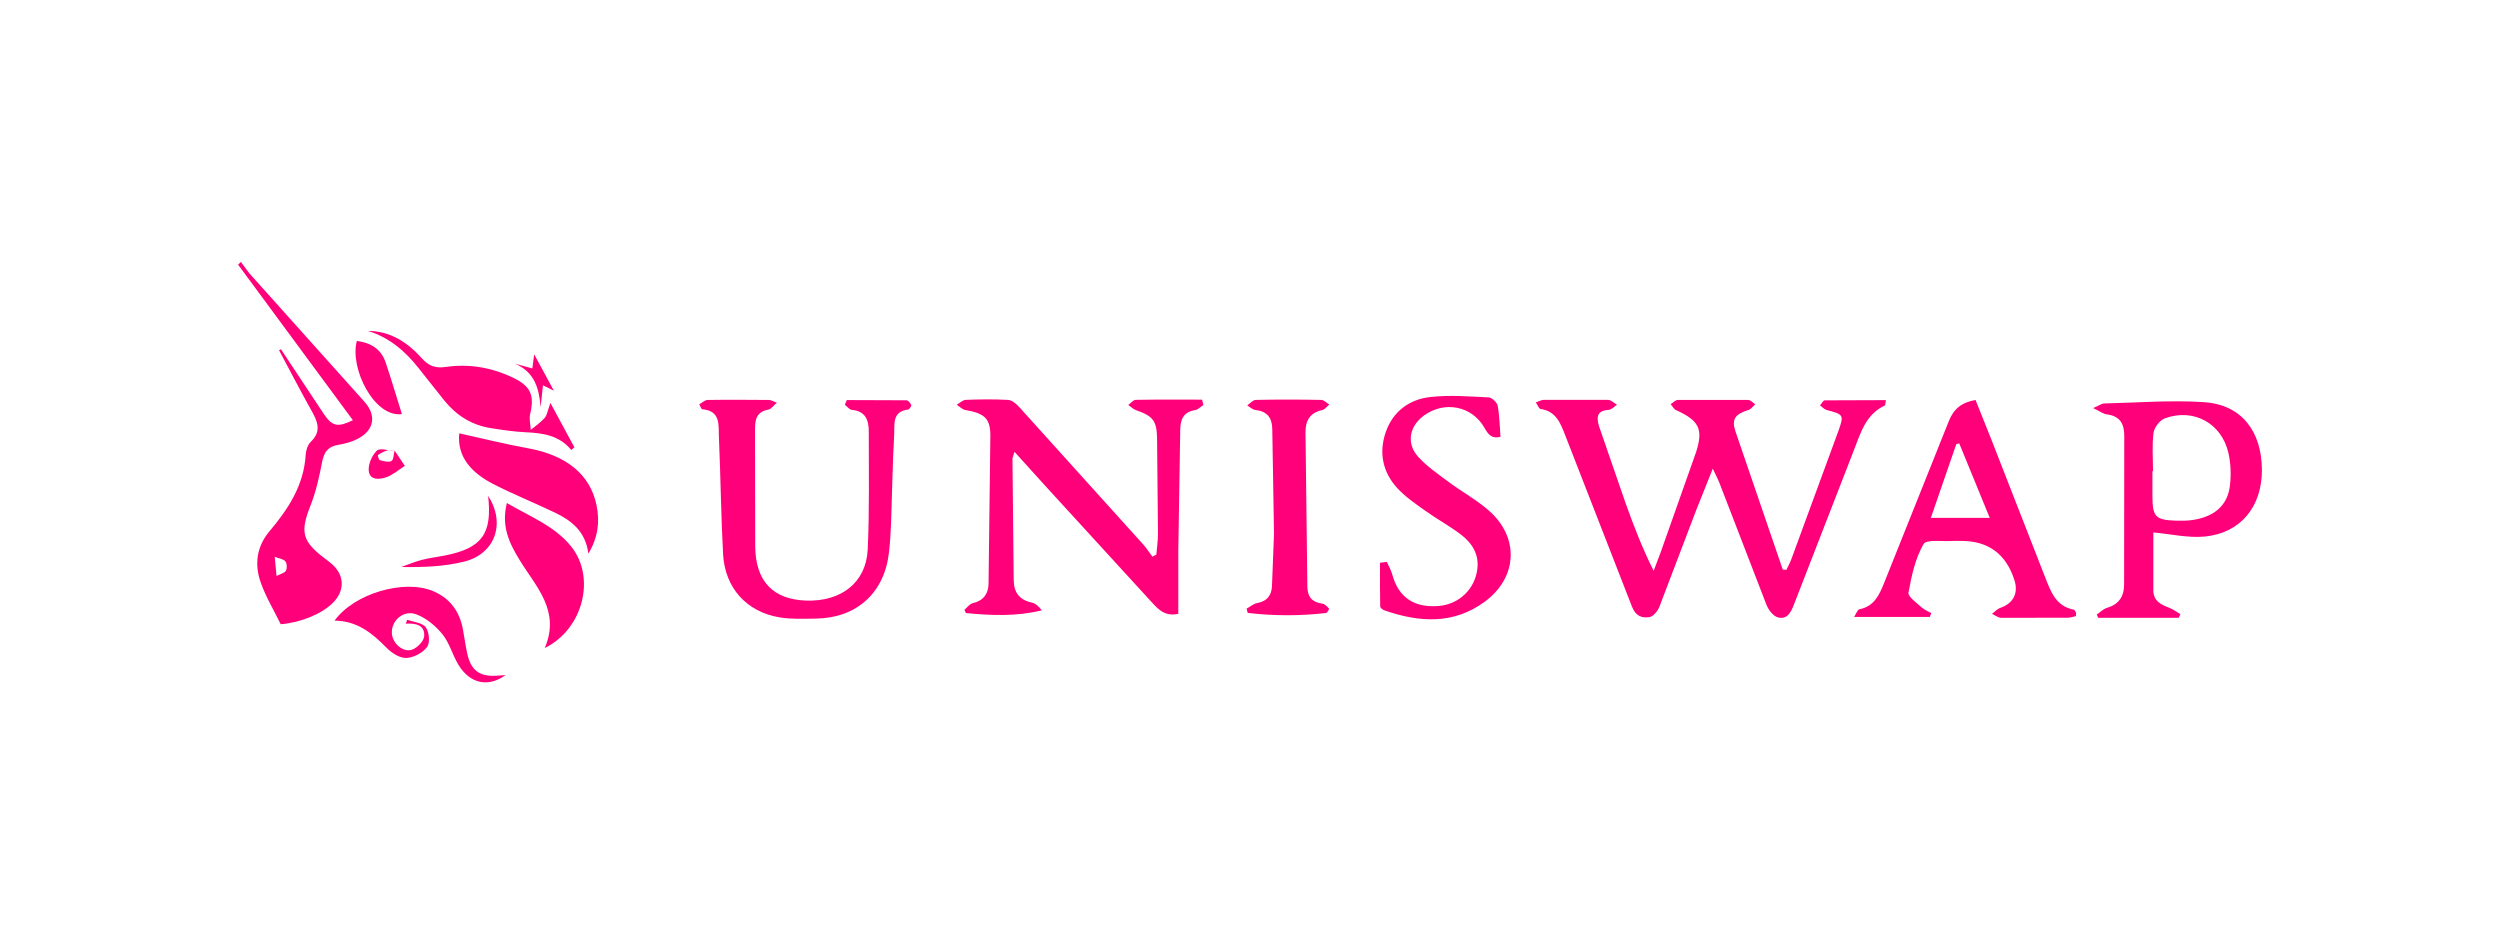 <?xml version="1.0" encoding="utf-8"?>
<svg width="210" height="80" viewBox="0 0 210 80" fill="none" xmlns="http://www.w3.org/2000/svg">
<path d="M129.008 33.809C129.283 33.715 129.476 33.588 129.67 33.588H135.068C135.325 33.593 135.577 33.854 135.829 33.998C135.595 34.147 135.365 34.417 135.122 34.431C134.018 34.489 134.126 35.21 134.347 35.886L136.564 42.307C137.24 44.19 137.96 46.06 138.907 47.948L139.488 46.416L142.471 37.977C143.106 35.999 142.691 35.323 140.781 34.444C140.596 34.359 140.484 34.12 140.335 33.949C140.533 33.827 140.731 33.602 140.93 33.597H146.863C147.057 33.597 147.246 33.832 147.44 33.962C147.255 34.124 147.098 34.368 146.881 34.435C145.778 34.778 145.431 35.183 145.773 36.22L149.752 47.844C149.855 47.849 149.954 47.853 150.058 47.862C150.198 47.565 150.36 47.276 150.472 46.974L154.41 36.242C154.915 34.836 154.87 34.818 153.437 34.44C153.23 34.386 153.063 34.183 152.883 34.048C153.014 33.904 153.144 33.633 153.279 33.629L158.416 33.611C158.357 33.926 158.366 34.039 158.33 34.057C156.686 34.827 156.271 36.44 155.685 37.927L150.684 50.8C150.427 51.471 150.098 52.07 149.337 51.858C148.945 51.75 148.553 51.232 148.386 50.809L144.462 40.644C144.327 40.288 144.147 39.95 143.876 39.364L142.502 42.798L139.393 50.962C139.254 51.322 138.884 51.777 138.56 51.836C137.924 51.944 137.388 51.746 137.086 50.957L131.486 36.584C131.089 35.566 130.715 34.539 129.409 34.354C129.274 34.336 129.175 34.048 129.012 33.814L129.008 33.809ZM85.209 37.977C85.115 38.301 85.043 38.432 85.047 38.558L85.151 48.709C85.16 49.759 85.619 50.39 86.665 50.615C86.975 50.682 87.25 50.926 87.511 51.268C85.371 51.795 83.254 51.705 81.136 51.498C81.096 51.408 81.055 51.313 81.01 51.223C81.244 51.029 81.451 50.723 81.713 50.664C82.605 50.466 83.019 49.871 83.037 49.056L83.191 36.535C83.182 35.089 82.618 34.706 81.082 34.44C80.825 34.395 80.605 34.151 80.366 33.998C80.618 33.854 80.866 33.602 81.127 33.588C82.312 33.543 83.502 33.525 84.686 33.593C85.011 33.611 85.371 33.926 85.615 34.192L96.032 45.735C96.315 46.051 96.545 46.416 96.802 46.758L97.131 46.591C97.18 46.01 97.271 45.429 97.271 44.843L97.194 36.846C97.176 35.35 96.852 34.944 95.414 34.449C95.18 34.368 94.986 34.16 94.775 34.016C94.982 33.868 95.189 33.593 95.401 33.588C97.257 33.552 99.118 33.57 100.979 33.57L101.082 34.021C100.857 34.165 100.645 34.404 100.402 34.444C99.42 34.602 99.149 35.21 99.14 36.116L98.978 46.272V51.561C97.879 51.804 97.32 51.21 96.797 50.642L87.831 40.842L85.232 37.968L85.209 37.977ZM71.134 33.606L76.148 33.624C76.288 33.624 76.482 33.863 76.545 34.025C76.576 34.111 76.383 34.39 76.27 34.404C74.914 34.566 75.157 35.679 75.112 36.494C74.972 38.977 74.941 41.464 74.851 43.947C74.819 44.776 74.765 45.6 74.671 46.425C74.288 49.813 71.945 51.926 68.516 51.962C67.511 51.971 66.484 52.025 65.502 51.863C62.722 51.408 60.893 49.389 60.739 46.555C60.564 43.284 60.532 40 60.388 36.724C60.343 35.737 60.568 34.508 58.991 34.377C58.897 34.368 58.82 34.106 58.739 33.962C58.969 33.836 59.203 33.602 59.433 33.597C61.158 33.57 62.889 33.584 64.614 33.597C64.776 33.597 64.939 33.71 65.254 33.832C64.957 34.084 64.781 34.363 64.556 34.404C63.483 34.602 63.411 35.314 63.42 36.22L63.438 45.947C63.483 48.849 64.957 50.349 67.692 50.448C70.652 50.556 72.751 48.943 72.886 46.168C73.044 42.865 72.972 39.549 72.977 36.238C72.977 35.291 72.702 34.53 71.557 34.431C71.35 34.413 71.165 34.147 70.967 33.998L71.134 33.602V33.606ZM165.945 33.597L167.26 36.886L171.77 48.434C172.243 49.619 172.653 50.921 174.19 51.21C174.266 51.223 174.334 51.363 174.379 51.453C174.406 51.511 174.383 51.593 174.383 51.75C174.167 51.795 173.942 51.89 173.717 51.89L168.107 51.895C167.846 51.895 167.589 51.683 167.328 51.566C167.558 51.394 167.76 51.156 168.017 51.066C169.121 50.682 169.567 49.831 169.207 48.714C168.498 46.521 167.006 45.429 164.733 45.438C164.516 45.438 164.3 45.425 164.084 45.438C163.214 45.506 161.822 45.276 161.574 45.708C160.88 46.916 160.565 48.38 160.313 49.777C160.249 50.115 160.988 50.624 161.403 51.011C161.633 51.223 161.948 51.34 162.227 51.502L162.101 51.822H155.744C155.924 51.552 156.028 51.21 156.194 51.178C157.456 50.93 157.875 49.935 158.285 48.921L163.687 35.409C164.106 34.327 164.778 33.805 165.945 33.597ZM167.139 43.501L164.579 37.251L164.332 37.301L162.191 43.501H167.139ZM180.881 44.731V49.588C180.881 50.48 181.516 50.786 182.223 51.056C182.552 51.183 182.845 51.408 183.156 51.593L183.012 51.895H176.244L176.127 51.624C176.406 51.435 176.663 51.16 176.97 51.066C177.979 50.764 178.425 50.128 178.425 49.078L178.438 36.661C178.448 35.598 178.083 34.949 176.965 34.805C176.663 34.764 176.388 34.548 175.825 34.278C176.343 34.057 176.546 33.895 176.753 33.89C179.551 33.827 182.363 33.597 185.147 33.782C188.261 33.989 189.977 36.193 190 39.446C190.022 42.536 188.229 44.776 185.206 45.069C183.8 45.204 182.345 44.857 180.885 44.726L180.881 44.731ZM180.858 39.572H180.804V41.725C180.817 43.419 181.074 43.681 182.782 43.735C183.246 43.748 183.719 43.748 184.179 43.681C186.017 43.401 187.121 42.451 187.314 40.788C187.423 39.878 187.387 38.905 187.179 38.017C186.598 35.535 184.246 34.269 181.858 35.138C181.435 35.291 180.957 35.895 180.899 36.346C180.759 37.405 180.853 38.495 180.853 39.572H180.858ZM116.496 47.2C116.654 47.56 116.861 47.907 116.96 48.285C117.474 50.173 118.785 51.07 120.844 50.903C122.578 50.764 123.935 49.453 124.106 47.713C124.223 46.519 123.633 45.605 122.75 44.929C121.785 44.185 120.7 43.604 119.708 42.892C118.893 42.311 118.046 41.734 117.374 41.005C116.14 39.657 115.802 38.013 116.41 36.278C117.014 34.557 118.375 33.557 120.109 33.354C121.736 33.165 123.403 33.3 125.052 33.381C125.322 33.395 125.75 33.8 125.804 34.084C125.962 34.922 125.971 35.787 126.043 36.688C125.259 36.9 124.975 36.427 124.682 35.913C123.633 34.093 121.326 33.647 119.6 34.913C118.375 35.814 118.113 37.26 119.136 38.382C119.875 39.193 120.812 39.833 121.704 40.495C122.799 41.311 124.016 41.973 125.038 42.865C127.634 45.114 127.498 48.488 124.732 50.534C122.101 52.476 119.222 52.286 116.307 51.277C116.158 51.228 115.942 51.066 115.937 50.953C115.91 49.727 115.919 48.497 115.919 47.272L116.496 47.2ZM23.6 29.335L27.2 34.773C27.912 35.823 28.367 35.918 29.642 35.296L20 22.23L20.234 22L20.942 22.955L30.606 33.737C31.651 34.904 31.444 36.148 30.025 36.873C29.525 37.13 28.948 37.278 28.385 37.373C27.529 37.513 27.213 38.004 27.056 38.819C26.817 40.045 26.547 41.288 26.091 42.442C25.208 44.667 25.357 45.447 27.25 46.884C27.479 47.06 27.713 47.227 27.925 47.42C28.953 48.362 28.962 49.646 27.966 50.637C27.029 51.57 25.271 52.3 23.582 52.435C23.019 51.282 22.32 50.133 21.888 48.894C21.365 47.393 21.563 45.902 22.636 44.627C24.213 42.757 25.524 40.766 25.677 38.206C25.7 37.833 25.844 37.364 26.101 37.116C27.074 36.188 26.641 35.341 26.123 34.417C25.204 32.768 24.334 31.092 23.442 29.425L23.595 29.335H23.6ZM23.23 48.38C23.564 48.204 23.906 48.137 24.015 47.939C24.127 47.736 24.109 47.321 23.965 47.15C23.794 46.947 23.429 46.911 23.077 46.772L23.23 48.38ZM104.709 51.129C105.007 50.966 105.291 50.714 105.61 50.655C106.421 50.507 106.804 50.029 106.845 49.254L107.016 44.834L106.872 36.084C106.863 35.071 106.439 34.553 105.439 34.435C105.205 34.408 104.989 34.188 104.768 34.052C105.007 33.89 105.241 33.597 105.484 33.593C107.318 33.552 109.152 33.557 110.986 33.593C111.211 33.593 111.436 33.845 111.661 33.98C111.468 34.138 111.292 34.395 111.076 34.44C110.039 34.661 109.652 35.341 109.661 36.314L109.819 49.277C109.828 50.151 110.229 50.597 111.089 50.709C111.292 50.736 111.481 50.953 111.639 51.124C111.666 51.151 111.49 51.484 111.387 51.493C109.201 51.745 106.993 51.742 104.808 51.484L104.714 51.124L104.709 51.129ZM49.421 46.506C49.192 44.654 48.025 43.735 46.614 43.059C44.898 42.239 43.132 41.527 41.442 40.662C39.649 39.743 38.374 38.409 38.577 36.4C40.518 36.828 42.442 37.31 44.389 37.661C47.561 38.238 49.584 39.851 50.111 42.446C50.39 43.807 50.246 45.141 49.421 46.506ZM30.89 27.794C32.769 27.799 34.224 28.749 35.427 30.087C36.017 30.745 36.558 30.953 37.459 30.822C39.414 30.538 41.329 30.872 43.127 31.741C44.587 32.448 44.907 33.219 44.533 34.778C44.434 35.192 44.56 35.665 44.587 36.111C44.983 35.778 45.42 35.481 45.758 35.098C45.952 34.877 45.988 34.521 46.236 33.85L48.25 37.576C48.16 37.648 48.074 37.724 47.984 37.797C46.993 36.584 45.65 36.382 44.227 36.314C43.226 36.269 42.221 36.12 41.23 35.963C39.631 35.711 38.342 34.9 37.328 33.651L35.179 30.944C34.044 29.502 32.706 28.344 30.886 27.79L30.89 27.794ZM42.577 42.253C44.524 43.397 46.565 44.163 47.962 45.884C50.07 48.479 49.007 52.841 45.758 54.436C47.105 51.309 45.015 49.281 43.65 47.047C42.785 45.632 42.086 44.212 42.577 42.253ZM34.206 52.057C34.747 52.255 35.481 52.309 35.765 52.692C36.053 53.089 36.139 53.99 35.878 54.346C35.513 54.837 34.742 55.247 34.134 55.269C33.584 55.292 32.904 54.855 32.48 54.422C31.268 53.183 29.989 52.147 28.105 52.133C29.736 49.862 33.895 48.646 36.328 49.633C37.788 50.227 38.599 51.336 38.883 52.859C39.009 53.53 39.099 54.21 39.243 54.877C39.559 56.333 40.293 56.864 41.775 56.756L42.469 56.706C41.01 57.765 39.478 57.432 38.509 55.846C38.009 55.021 37.761 54.012 37.166 53.278C36.59 52.57 35.783 51.895 34.945 51.597C33.832 51.205 32.791 52.21 32.926 53.291C33.021 54.075 33.868 54.823 34.607 54.575C35.044 54.427 35.598 53.863 35.63 53.449C35.706 52.48 34.9 52.34 34.08 52.39L34.211 52.052L34.206 52.057ZM33.764 34.782C31.467 35.111 29.349 30.962 29.975 28.637C31.124 28.79 32.012 29.303 32.395 30.448C32.872 31.867 33.296 33.3 33.76 34.782H33.764ZM40.996 41.644C42.51 43.969 41.582 46.537 38.986 47.177C37.297 47.596 35.517 47.659 33.701 47.628C34.274 47.425 34.832 47.186 35.418 47.033C36.076 46.862 36.761 46.785 37.428 46.65C40.482 46.037 41.365 44.834 41.001 41.644H40.996ZM33.147 37.846L34.008 39.135C33.494 39.459 33.017 39.887 32.458 40.085C31.904 40.284 31.066 40.365 30.976 39.567C30.913 39.008 31.246 38.252 31.66 37.851C31.917 37.603 32.661 37.855 33.183 37.887C32.971 37.864 32.746 37.779 32.553 37.828C32.269 37.905 31.998 38.058 31.746 38.225C31.715 38.247 31.818 38.63 31.908 38.653C32.228 38.734 32.643 38.86 32.881 38.725C33.071 38.617 33.062 38.153 33.143 37.846H33.147ZM43.253 30.547L44.718 30.948L44.871 29.763L46.524 32.818L45.61 32.363L45.411 34.215C45.29 32.629 44.907 31.241 43.249 30.547H43.253Z" fill="#FF007A"/>
</svg>
